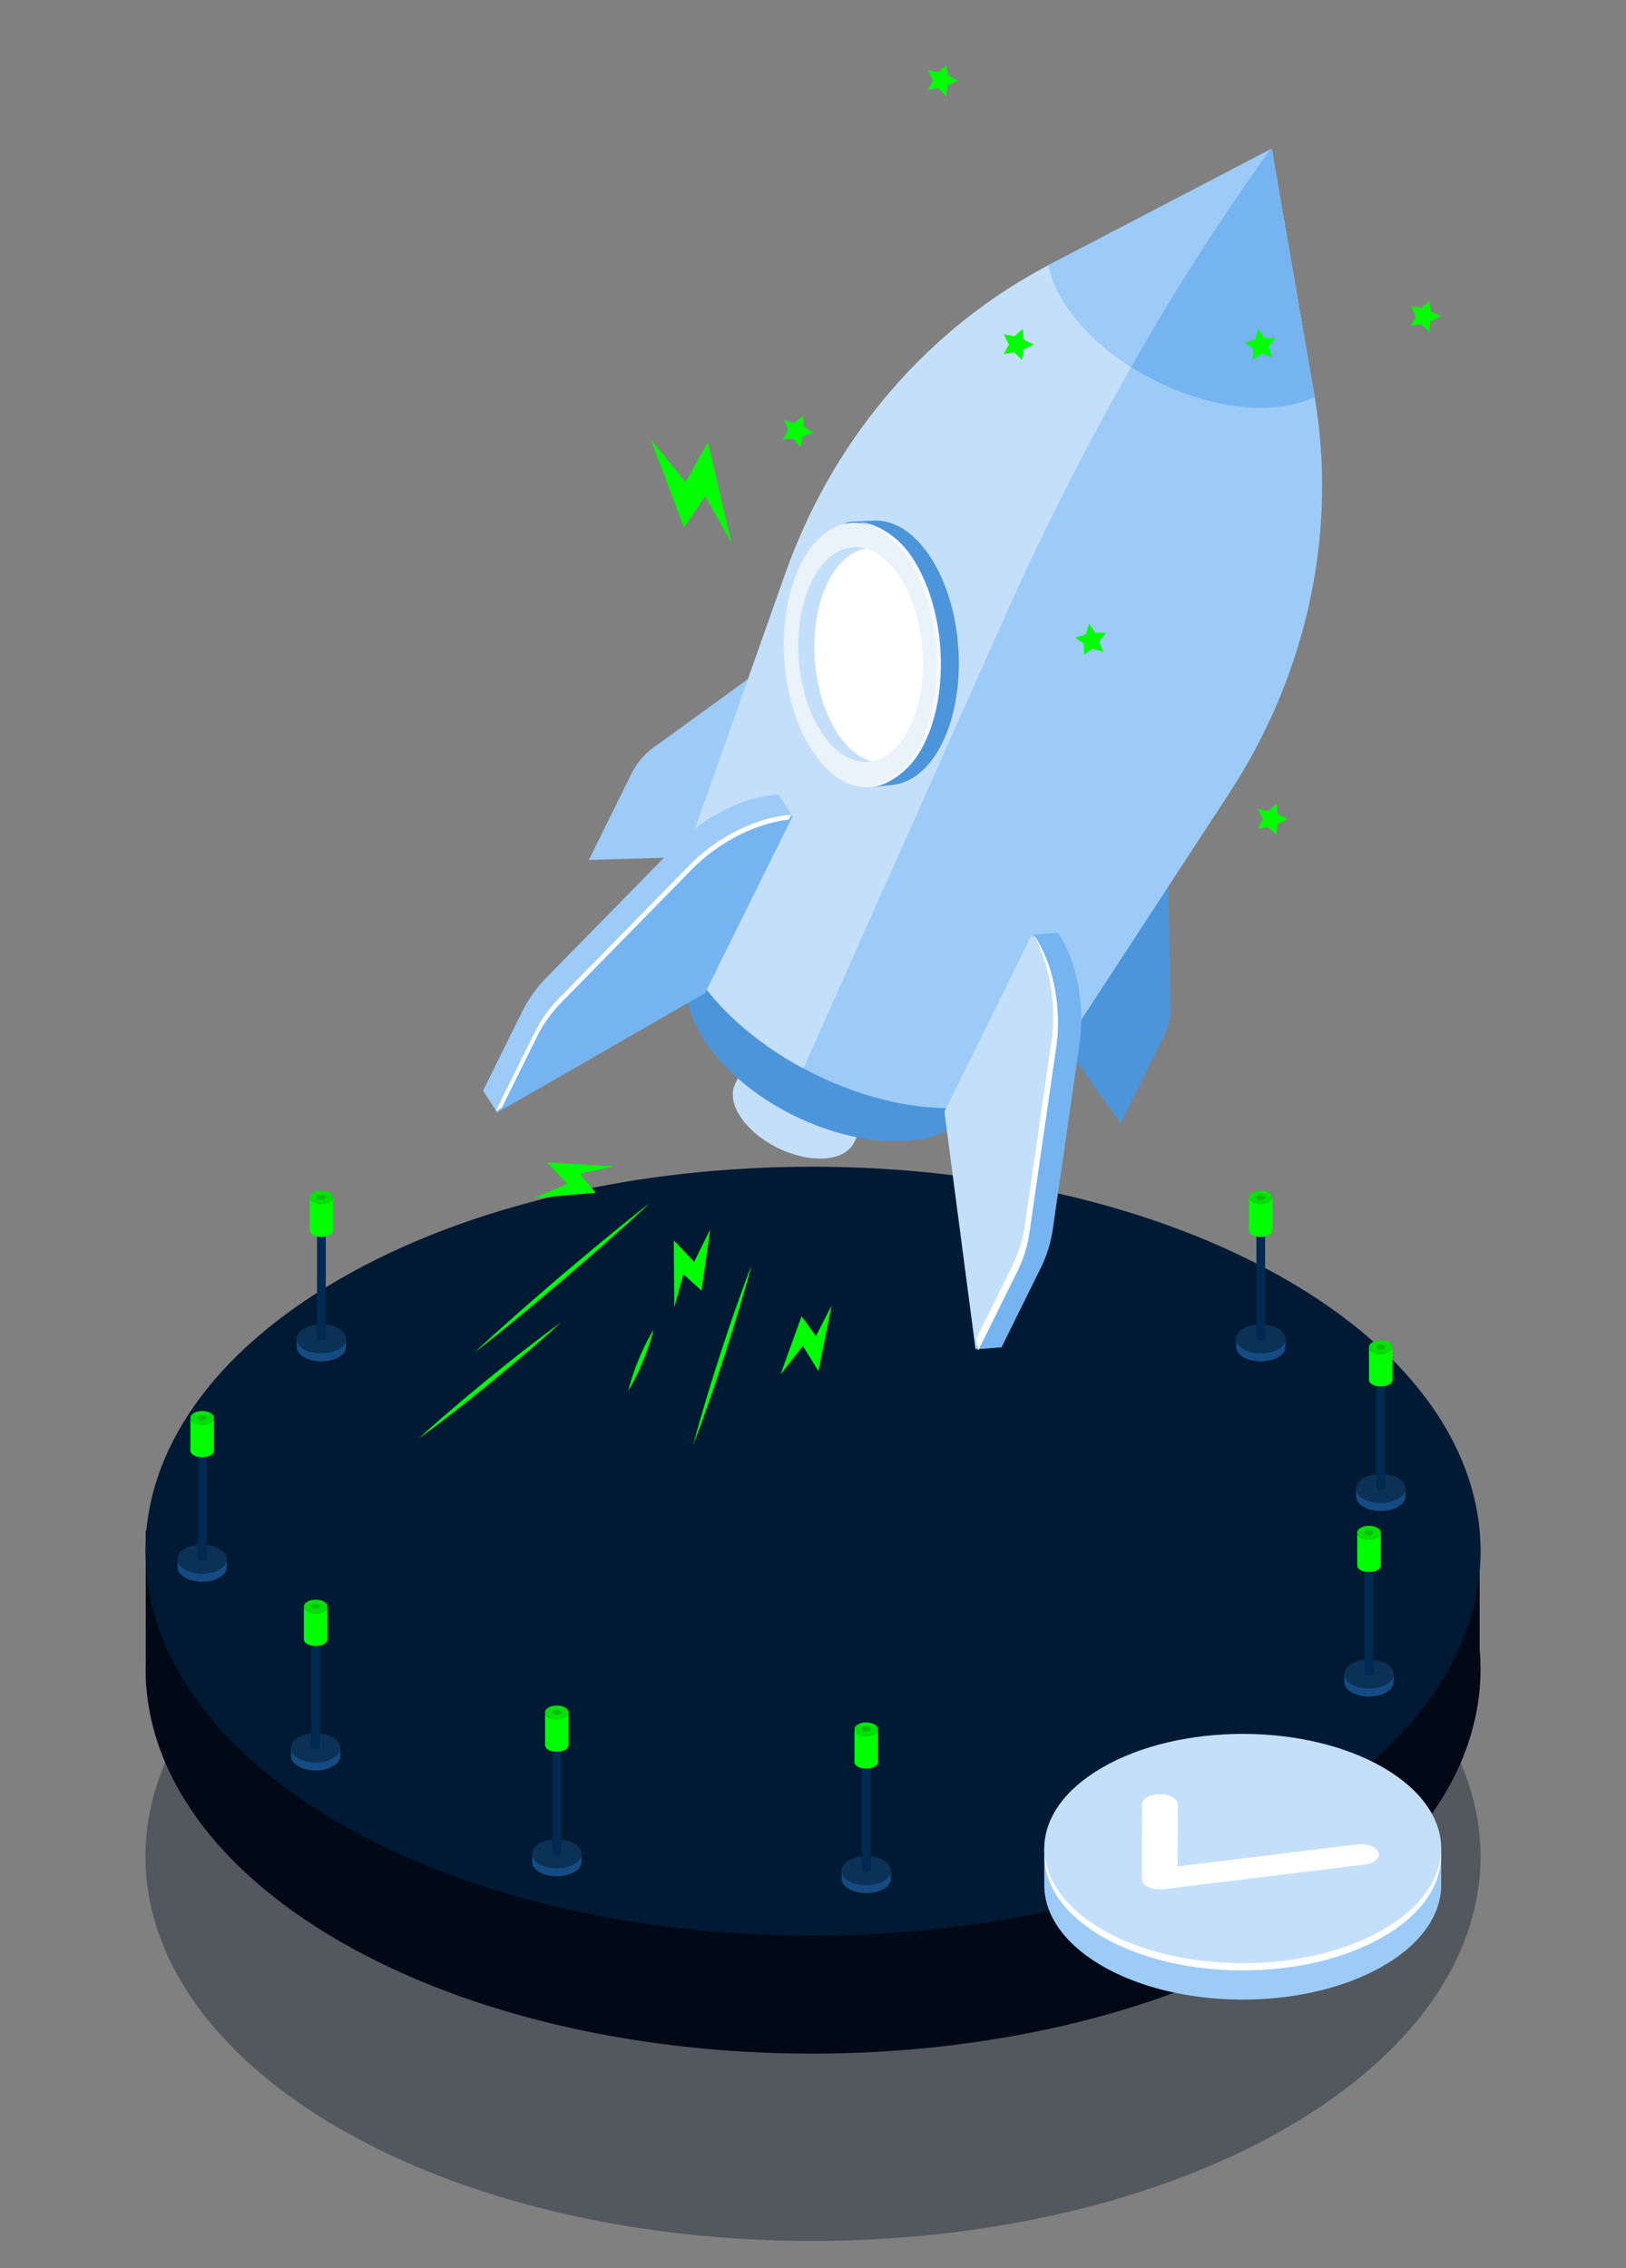 <svg id="Calque_1" data-name="Calque 1" xmlns="http://www.w3.org/2000/svg" viewBox="0 0 417.371 582"><rect x="0" y="0" width="417.371" height="582" fill="#808080" stroke="none"/><rect width="417.371" height="582" fill="none"/><path d="M330.177,546.671c66.912-38.415,66.912-101.276,0-139.69s-176.1-38.417-242.635,0-66.538,101.275,0,139.69S263.263,585.086,330.177,546.671Z" transform="translate(-0.315 -0.439)" fill="#041322" opacity="0.37" style="isolation:isolate"/><path d="M380.116,423.62V393.245H368.925c-8.348-12.531-21.232-24.27-38.748-34.327-66.914-38.415-176.1-38.415-242.635,0-17.42,10.057-30.232,21.8-38.531,34.327H37.72v32.941h.031c-1.171,26.17,15.4,52.561,49.8,72.421,66.535,38.414,175.721,38.414,242.634,0C365.9,478.1,382.536,450.619,380.116,423.62Z" transform="translate(-0.315 -0.439)" fill="#010917"/><path d="M330.177,468.326c66.912-38.416,66.912-101.277,0-139.69s-176.1-38.417-242.635,0S21,429.91,87.542,468.326,263.263,506.741,330.177,468.326Z" transform="translate(-0.315 -0.439)" fill="#001a33"/><path d="M370.248,484.141v-9.364h-2.7a32.532,32.532,0,0,0-12.22-11.43c-19.895-11.487-52.149-11.487-72.042,0a32.542,32.542,0,0,0-12.221,11.43h-2.7v9.288h0c-.034,7.553,4.934,15.111,14.914,20.868,19.894,11.486,52.149,11.486,72.042,0C365.27,499.2,370.249,491.669,370.248,484.141Z" transform="translate(-0.315 -0.439)" fill="#9dcbf7"/><path d="M355.328,495.574c-19.894,11.485-52.148,11.484-72.042,0s-19.895-30.108,0-41.594,52.147-11.484,72.042,0S375.224,484.088,355.328,495.574Z" transform="translate(-0.315 -0.439)" fill="#c4dffa"/><path d="M355.328,495.572c-19.894,11.487-52.148,11.487-72.042,0-9.534-5.5-14.448-12.648-14.84-19.861-.43,7.837,4.484,15.753,14.84,21.734,19.894,11.486,52.148,11.486,72.042,0,10.359-5.981,15.272-13.9,14.84-21.732C369.775,482.928,364.861,490.069,355.328,495.572Z" transform="translate(-0.315 -0.439)" fill="#fff"/><path d="M294.753,484.515a2.29,2.29,0,0,1-1.342-1.877l.051-19.164c0-1.459,2.06-2.643,4.591-2.642s4.578,1.189,4.577,2.653l-.043,15.883,46.116-5.647c2.479-.3,4.911.611,5.436,2.04s-1.057,2.836-3.532,3.139l-51.66,6.326a7.255,7.255,0,0,1-3.841-.534A3.324,3.324,0,0,1,294.753,484.515Z" transform="translate(-0.315 -0.439)" fill="#fff"/><path d="M317.6,345.921v.159c0,2.049,2.833,3.71,6.332,3.71s6.331-1.657,6.331-3.71v-2.1c0,2.05-2.834,3.71-6.331,3.71s-6.332-1.657-6.332-3.71Z" transform="translate(-0.315 -0.439)" fill="#144b82"/><path d="M317.6,343.981c0,2.049,2.833,3.71,6.332,3.71a8.835,8.835,0,0,0,4.623-1.177,4.458,4.458,0,0,0,1.044-.877,2.538,2.538,0,0,0,.665-1.652c0-1.822-2.253-3.335-5.217-3.648v3.374c0,.318-.407.58-.938.635-.055,0-.116.011-.179.011-.62,0-1.121-.293-1.121-.646v-3.374C319.849,340.647,317.6,342.16,317.6,343.981Z" transform="translate(-0.315 -0.439)" fill="#0c3157"/><path d="M320.914,307.715v8.418c0,.734.785,1.359,1.9,1.613a5.1,5.1,0,0,0,2.239,0c1.11-.254,1.894-.879,1.894-1.613v-8.416c0,.963-1.349,1.74-3.014,1.74S320.914,308.676,320.914,307.715Z" transform="translate(-0.315 -0.439)" fill="lime"/><path d="M322.81,340.334v3.375c0,.348.5.644,1.122.644s1.117-.292,1.117-.644v-25.97a5.1,5.1,0,0,1-2.239,0v22.6Z" transform="translate(-0.315 -0.439)" fill="#002a52"/><path d="M322.365,307.67c0,.552.68,1,1.52,1s1.518-.447,1.518-1-.679-1-1.518-1S322.365,307.112,322.365,307.67Z" transform="translate(-0.315 -0.439)" fill="#08bf08"/><path d="M326.943,307.715c0,.962-1.349,1.739-3.014,1.739s-3.015-.774-3.015-1.739,1.351-1.739,3.015-1.739S326.943,306.758,326.943,307.715Zm-3.014.646c.614,0,1.116-.289,1.116-.646s-.5-.644-1.116-.644-1.122.292-1.122.644.5.646,1.125.646Z" transform="translate(-0.315 -0.439)" fill="#05e005"/><path d="M348.4,384.3v.159c0,2.049,2.832,3.709,6.33,3.709s6.331-1.656,6.331-3.709v-2.1c0,2.049-2.832,3.71-6.331,3.71s-6.33-1.658-6.33-3.71Z" transform="translate(-0.315 -0.439)" fill="#144b82"/><path d="M348.4,382.355c0,2.05,2.832,3.71,6.331,3.71a8.838,8.838,0,0,0,4.624-1.176,4.474,4.474,0,0,0,1.043-.877,2.531,2.531,0,0,0,.666-1.654c0-1.82-2.253-3.334-5.217-3.646v3.374c0,.318-.407.58-.938.635-.055,0-.116.01-.179.01-.62,0-1.122-.293-1.122-.645v-3.374C350.645,379.021,348.4,380.535,348.4,382.355Z" transform="translate(-0.315 -0.439)" fill="#0c3157"/><path d="M351.706,346.09v8.418c0,.735.785,1.36,1.9,1.613a5.117,5.117,0,0,0,2.237,0c1.112-.253,1.9-.878,1.9-1.613v-8.414c0,.962-1.35,1.739-3.015,1.739S351.706,347.051,351.706,346.09Z" transform="translate(-0.315 -0.439)" fill="lime"/><path d="M353.605,378.709v3.373c0,.348.5.646,1.121.646s1.117-.293,1.117-.646V356.113a5.121,5.121,0,0,1-2.238,0v22.6Z" transform="translate(-0.315 -0.439)" fill="#002a52"/><path d="M353.16,346.045c0,.553.68,1,1.52,1s1.518-.447,1.518-1-.679-1-1.518-1S353.16,345.487,353.16,346.045Z" transform="translate(-0.315 -0.439)" fill="#08bf08"/><path d="M357.735,346.09c0,.962-1.35,1.739-3.015,1.739s-3.014-.774-3.014-1.739,1.351-1.739,3.014-1.739S357.735,345.132,357.735,346.09Zm-3.015.645c.616,0,1.117-.288,1.117-.645s-.5-.645-1.117-.645-1.121.293-1.121.645.5.645,1.124.645Z" transform="translate(-0.315 -0.439)" fill="#05e005"/><path d="M345.378,431.917v.158c0,2.049,2.834,3.71,6.331,3.71s6.332-1.658,6.332-3.71v-2.092c0,2.048-2.833,3.71-6.332,3.71s-6.331-1.658-6.331-3.71Z" transform="translate(-0.315 -0.439)" fill="#144b82"/><path d="M345.378,429.972c0,2.05,2.834,3.71,6.331,3.71a8.848,8.848,0,0,0,4.625-1.175,4.491,4.491,0,0,0,1.044-.879,2.531,2.531,0,0,0,.664-1.652c0-1.82-2.253-3.335-5.217-3.646V429.7c0,.318-.407.58-.938.636-.055,0-.116.009-.179.009-.62,0-1.121-.292-1.121-.645V426.33C347.631,426.638,345.378,428.152,345.378,429.972Z" transform="translate(-0.315 -0.439)" fill="#0c3157"/><path d="M348.692,393.707v8.414c0,.735.783,1.36,1.895,1.613a5.121,5.121,0,0,0,2.238,0c1.112-.253,1.9-.878,1.9-1.613v-8.415c0,.963-1.349,1.739-3.014,1.739S348.692,394.67,348.692,393.707Z" transform="translate(-0.315 -0.439)" fill="lime"/><path d="M350.588,426.326V429.7c0,.348.5.646,1.121.646s1.117-.294,1.117-.646V403.73a5.091,5.091,0,0,1-2.238,0v22.6Z" transform="translate(-0.315 -0.439)" fill="#002a52"/><path d="M350.143,393.658c0,.553.681,1,1.519,1s1.52-.447,1.52-1-.681-1-1.52-1S350.143,393.105,350.143,393.658Z" transform="translate(-0.315 -0.439)" fill="#08bf08"/><path d="M354.72,393.707c0,.963-1.349,1.739-3.014,1.739s-3.014-.774-3.014-1.739,1.349-1.739,3.014-1.739S354.72,392.75,354.72,393.707Zm-3.014.645c.616,0,1.116-.287,1.116-.645s-.5-.645-1.116-.645-1.121.293-1.121.645.5.646,1.123.646Z" transform="translate(-0.315 -0.439)" fill="#05e005"/><path d="M216.329,482.366v.159c0,2.05,2.834,3.71,6.332,3.71s6.331-1.657,6.331-3.71v-2.1c0,2.049-2.832,3.71-6.331,3.71s-6.332-1.657-6.332-3.71Z" transform="translate(-0.315 -0.439)" fill="#144b82"/><path d="M216.331,480.427c0,2.048,2.832,3.71,6.331,3.71a8.852,8.852,0,0,0,4.623-1.177,4.487,4.487,0,0,0,1.044-.878,2.538,2.538,0,0,0,.665-1.652c0-1.821-2.252-3.334-5.217-3.647v3.373c0,.318-.407.58-.938.636-.054,0-.116.01-.178.01-.621,0-1.123-.293-1.123-.646v-3.372C218.577,477.092,216.331,478.605,216.331,480.427Z" transform="translate(-0.315 -0.439)" fill="#0c3157"/><path d="M219.644,444.161v8.415c0,.734.785,1.359,1.9,1.613a5.087,5.087,0,0,0,2.237,0c1.112-.254,1.9-.879,1.9-1.613v-8.415c0,.962-1.35,1.739-3.015,1.739S219.644,445.123,219.644,444.161Z" transform="translate(-0.315 -0.439)" fill="lime"/><path d="M221.54,476.784v3.375c0,.348.5.644,1.121.644s1.116-.292,1.116-.644v-25.97a5.087,5.087,0,0,1-2.237,0Z" transform="translate(-0.315 -0.439)" fill="#002a52"/><path d="M221.094,444.111c0,.552.681,1,1.52,1s1.519-.447,1.519-1-.68-1-1.519-1S221.094,443.558,221.094,444.111Z" transform="translate(-0.315 -0.439)" fill="#08bf08"/><path d="M225.673,444.161c0,.962-1.35,1.739-3.015,1.739s-3.014-.775-3.014-1.739,1.35-1.739,3.014-1.739S225.673,443.2,225.673,444.161Zm-3.015.645c.616,0,1.117-.288,1.117-.645s-.5-.645-1.117-.645-1.121.292-1.121.645.5.645,1.124.645Z" transform="translate(-0.315 -0.439)" fill="#05e005"/><path d="M136.9,478.033v.158c0,2.05,2.834,3.71,6.332,3.71s6.331-1.656,6.331-3.71v-2.1c0,2.049-2.834,3.71-6.331,3.71s-6.332-1.658-6.332-3.71Z" transform="translate(-0.315 -0.439)" fill="#144b82"/><path d="M136.9,476.088c0,2.05,2.834,3.71,6.332,3.71a8.856,8.856,0,0,0,4.624-1.175,4.491,4.491,0,0,0,1.044-.879,2.527,2.527,0,0,0,.665-1.652c0-1.82-2.252-3.335-5.217-3.646v3.373c0,.318-.407.58-.938.636-.054,0-.116.009-.178.009-.621,0-1.121-.292-1.121-.645v-3.373C139.148,472.763,136.9,474.27,136.9,476.088Z" transform="translate(-0.315 -0.439)" fill="#0c3157"/><path d="M140.221,439.827v8.415c0,.735.784,1.359,1.9,1.612a5.091,5.091,0,0,0,2.238,0c1.112-.253,1.895-.877,1.895-1.612v-8.415c0,.962-1.349,1.739-3.014,1.739S140.221,440.789,140.221,439.827Z" transform="translate(-0.315 -0.439)" fill="lime"/><path d="M142.111,472.446v3.373c0,.348.5.646,1.121.646s1.116-.293,1.116-.646V449.85a5.117,5.117,0,0,1-2.237,0Z" transform="translate(-0.315 -0.439)" fill="#002a52"/><path d="M141.664,439.776c0,.553.681,1,1.52,1s1.52-.447,1.52-1-.68-1-1.52-1S141.664,439.22,141.664,439.776Z" transform="translate(-0.315 -0.439)" fill="#08bf08"/><path d="M146.25,439.827c0,.962-1.35,1.739-3.015,1.739s-3.014-.775-3.014-1.739,1.349-1.739,3.014-1.739S146.25,438.873,146.25,439.827Zm-3.015.644c.616,0,1.117-.287,1.117-.644s-.5-.646-1.117-.646-1.121.293-1.121.646.5.644,1.121.644Z" transform="translate(-0.315 -0.439)" fill="#05e005"/><path d="M75.006,450.872v.159c0,2.05,2.833,3.71,6.331,3.71s6.331-1.657,6.331-3.71v-2.1c0,2.05-2.832,3.71-6.331,3.71s-6.331-1.656-6.331-3.71Z" transform="translate(-0.315 -0.439)" fill="#144b82"/><path d="M75.007,448.932c0,2.049,2.832,3.71,6.331,3.71a8.841,8.841,0,0,0,4.623-1.176,4.487,4.487,0,0,0,1.044-.878,2.538,2.538,0,0,0,.665-1.652c0-1.821-2.253-3.334-5.217-3.647v3.373c0,.318-.406.58-.937.636-.054,0-.115.01-.178.01-.62,0-1.122-.293-1.122-.646v-3.376C77.254,445.6,75.007,447.111,75.007,448.932Z" transform="translate(-0.315 -0.439)" fill="#0c3157"/><path d="M78.32,412.671v8.416c0,.734.784,1.359,1.9,1.613a5.117,5.117,0,0,0,2.237,0c1.112-.254,1.9-.879,1.9-1.613v-8.416c0,.964-1.35,1.739-3.015,1.739S78.32,413.636,78.32,412.671Z" transform="translate(-0.315 -0.439)" fill="lime"/><path d="M80.216,445.286v3.375c0,.348.5.645,1.121.645s1.116-.292,1.116-.645V422.692a5.117,5.117,0,0,1-2.237,0Z" transform="translate(-0.315 -0.439)" fill="#002a52"/><path d="M79.77,412.617c0,.551.681,1,1.519,1s1.52-.448,1.52-1-.68-1-1.52-1S79.77,412.064,79.77,412.617Z" transform="translate(-0.315 -0.439)" fill="#08bf08"/><path d="M84.349,412.671c0,.964-1.35,1.739-3.015,1.739s-3.014-.773-3.014-1.739,1.35-1.739,3.014-1.739S84.349,411.709,84.349,412.671Zm-3.015.646c.616,0,1.117-.289,1.117-.646s-.5-.645-1.117-.645-1.121.293-1.121.645.5.641,1.124.641Z" transform="translate(-0.315 -0.439)" fill="#05e005"/><path d="M45.885,402.449v.159c0,2.048,2.833,3.71,6.331,3.71s6.331-1.658,6.331-3.71v-2.1c0,2.05-2.833,3.71-6.331,3.71s-6.331-1.657-6.331-3.71Z" transform="translate(-0.315 -0.439)" fill="#144b82"/><path d="M45.885,400.508c0,2.049,2.833,3.71,6.331,3.71a8.871,8.871,0,0,0,4.625-1.175,4.531,4.531,0,0,0,1.043-.879,2.531,2.531,0,0,0,.664-1.652c0-1.822-2.252-3.335-5.217-3.648v3.374c0,.318-.407.58-.938.635a1.519,1.519,0,0,1-.178.011c-.62,0-1.121-.293-1.121-.646v-3.374C48.133,397.173,45.885,398.687,45.885,400.508Z" transform="translate(-0.315 -0.439)" fill="#0c3157"/><path d="M49.2,364.247v8.416c0,.734.784,1.36,1.9,1.612a5.087,5.087,0,0,0,2.237,0c1.112-.252,1.9-.878,1.9-1.612v-8.416c0,.963-1.35,1.739-3.014,1.739S49.2,365.206,49.2,364.247Z" transform="translate(-0.315 -0.439)" fill="lime"/><path d="M51.1,396.862v3.374c0,.348.5.644,1.121.644s1.116-.292,1.116-.644v-25.97a5.087,5.087,0,0,1-2.237,0Z" transform="translate(-0.315 -0.439)" fill="#002a52"/><path d="M50.65,364.192c0,.552.679,1,1.518,1s1.52-.449,1.52-1-.68-1-1.52-1S50.65,363.641,50.65,364.192Z" transform="translate(-0.315 -0.439)" fill="#08bf08"/><path d="M55.228,364.247c0,.963-1.35,1.739-3.014,1.739s-3.015-.773-3.015-1.739,1.35-1.739,3.015-1.739S55.228,363.282,55.228,364.247Zm-3.014.646c.615,0,1.116-.288,1.116-.646s-.5-.645-1.116-.645-1.121.294-1.121.645.5.646,1.123.646Z" transform="translate(-0.315 -0.439)" fill="#05e005"/><path d="M76.473,345.921v.159c0,2.049,2.834,3.71,6.332,3.71s6.331-1.657,6.331-3.71v-2.1c0,2.05-2.834,3.71-6.331,3.71s-6.332-1.657-6.332-3.71Z" transform="translate(-0.315 -0.439)" fill="#144b82"/><path d="M76.473,343.981c0,2.049,2.834,3.71,6.332,3.71a8.858,8.858,0,0,0,4.624-1.177,4.458,4.458,0,0,0,1.044-.877,2.531,2.531,0,0,0,.664-1.652c0-1.822-2.253-3.335-5.217-3.648v3.374c0,.318-.407.58-.938.635-.055,0-.116.011-.179.011-.62,0-1.121-.293-1.121-.646v-3.374C78.726,340.647,76.473,342.16,76.473,343.981Z" transform="translate(-0.315 -0.439)" fill="#0c3157"/><path d="M79.793,307.715v8.418c0,.734.783,1.359,1.895,1.613a5.091,5.091,0,0,0,2.238,0c1.111-.254,1.895-.879,1.895-1.613v-8.416c0,.963-1.349,1.74-3.014,1.74S79.793,308.676,79.793,307.715Z" transform="translate(-0.315 -0.439)" fill="lime"/><path d="M81.69,340.334v3.375c0,.348.5.644,1.122.644s1.116-.292,1.116-.644v-25.97a5.091,5.091,0,0,1-2.238,0v22.6Z" transform="translate(-0.315 -0.439)" fill="#002a52"/><path d="M81.243,307.67c0,.552.679,1,1.519,1s1.52-.447,1.52-1-.681-1-1.52-1S81.243,307.112,81.243,307.67Z" transform="translate(-0.315 -0.439)" fill="#08bf08"/><path d="M85.821,307.715c0,.962-1.349,1.739-3.014,1.739s-3.014-.774-3.014-1.739,1.349-1.739,3.014-1.739S85.821,306.758,85.821,307.715Zm-3.014.646c.615,0,1.116-.289,1.116-.646s-.5-.644-1.116-.644-1.121.292-1.121.644.5.646,1.123.646Z" transform="translate(-0.315 -0.439)" fill="#05e005"/><path d="M264.406,255.763,288,288.689l10.694-21.608a18.731,18.731,0,0,0,2.177-8.634l-.811-33.179c-.174-7.14-6.124-11.337-15.243-10.753h0Z" transform="translate(-0.315 -0.439)" fill="#4c95db"/><path d="M191.946,219.906l-40.491,1.213L162.15,199.5a18.708,18.708,0,0,1,5.543-6.966l26.871-19.477c5.783-4.194,12.727-2.008,17.794,5.6h0Z" transform="translate(-0.315 -0.439)" fill="#9dcbf7"/><path d="M221.741,289.212l-30.514-15.1-2.131,4.305h0c-.022.04-.045.079-.066.116-2.429,4.906,2.435,12.265,10.86,16.435s17.226,3.572,19.654-1.335c.02-.04.036-.083.055-.125h0Z" transform="translate(-0.315 -0.439)" fill="#c4dffa"/><path d="M261.809,261.527l-72.878-36.064-10.717,21.655.013,0c-.05.1-.109.189-.158.287-5.8,11.72,5.813,29.295,25.94,39.256s41.142,8.533,46.943-3.186c.048-.1.085-.2.132-.3h.012Z" transform="translate(-0.315 -0.439)" fill="#4c95db"/><path d="M315.892,203.907c18.979-29.058,27.376-64.018,22.382-98.364q-.313-2.163-.687-4.32L326.772,38.6,270.426,67.983q-1.94,1.012-3.851,2.074c-30.342,16.86-53.042,44.74-64.634,77.454l-26.922,75.972.017.008c-.067.129-.144.25-.209.381-7.7,15.566,7.721,38.909,34.451,52.138s54.646,11.335,62.35-4.232c.063-.129.116-.265.175-.4l.017.008Z" transform="translate(-0.315 -0.439)" fill="#9dcbf7"/><path d="M257.984,159.251c19.4-43.495,43.184-85.561,68.371-120.434L270.423,67.982q-1.941,1.012-3.851,2.074c-30.339,16.861-53.039,44.741-64.631,77.455l-26.922,75.972.016.008c-.067.129-.145.25-.208.38-7.438,15.027,6.681,37.3,31.713,50.724Z" transform="translate(-0.315 -0.439)" fill="#c4dffa"/><path d="M242.154,191.135c-3.311,6.691-7.965,10.286-12.852,10.723-.148.013-4.738.5-4.885.508-4.985.252-.036-3.467-4.272-9.827-8.525-12.8-9.942-34.275-3.163-47.97,3.352-6.773-2.883-9.927,2.072-10.29.138-.01,5.538-.243,5.681-.249,4.939-.181,10.069,2.842,14.26,9.135C247.516,155.963,248.933,177.44,242.154,191.135Z" transform="translate(-0.315 -0.439)" fill="#4c95db"/><ellipse cx="221.235" cy="168.535" rx="19.633" ry="34.008" transform="translate(-11.412 15.222) rotate(-3.955)" fill="#eaf2fa"/><path d="M233.74,187.192c-5.5,11.122-15.579,11.71-22.5,1.321s-8.073-27.833-2.569-38.955,15.578-11.709,22.5-1.32S239.248,176.071,233.74,187.192Z" transform="translate(-0.315 -0.439)" fill="#fff"/><path d="M215.407,188.774c-6.923-10.393-8.073-27.833-2.57-38.955,2.538-5.126,6.047-8.01,9.77-8.617-5.171-1.481-10.464,1.339-13.937,8.356-5.5,11.122-4.354,28.562,2.569,38.955,3.731,5.6,8.377,8.007,12.731,7.3C220.945,194.943,217.962,192.609,215.407,188.774Z" transform="translate(-0.315 -0.439)" fill="#c4dffa"/><path d="M234.378,143.343c-4.086-6.135-10.115-8.844-13.5-8.9,4.1.775,8.9,3.906,12.355,9.1,8.525,12.8,9.942,34.275,3.163,47.971-3.529,7.131-9.275,10.572-14.515,10.594,5.217.551,11.633-2.652,15.66-10.79C244.325,177.618,242.909,156.141,234.378,143.343Z" transform="translate(-0.315 -0.439)" fill="#f5f9fc"/><path d="M177.635,249.7l-49.674,36.215-3.652-5.6,10.233-20.678a33.918,33.918,0,0,1,6.225-8.527l33.283-33.935c7.164-7.3,17.335-12.337,26.062-12.9h0l3.478,5.449Z" transform="translate(-0.315 -0.439)" fill="#9dcbf7"/><path d="M181.287,255.3l-53.331,30.62,10.234-20.68a33.915,33.915,0,0,1,6.224-8.527L177.7,222.776c7.164-7.3,17.335-12.337,26.063-12.9h0Z" transform="translate(-0.315 -0.439)" fill="#75b4f0"/><path d="M138.366,266.023a33.94,33.94,0,0,1,6.226-8.527l33.283-33.934c6.84-6.979,16.43-11.873,24.884-12.785l.61-1.233h0c-8.727.56-18.9,5.593-26.062,12.895l-33.283,33.935A33.942,33.942,0,0,0,137.8,264.9l-10.234,20.679,1.568-.9Z" transform="translate(-0.315 -0.439)" fill="#fff"/><path d="M249.388,285.211l1.337,61.46,6.666-.492L267.624,325.5a33.843,33.843,0,0,0,3-10.121l6.794-47.045c1.462-10.125-.705-21.265-5.553-28.542h0l-6.439.543Z" transform="translate(-0.315 -0.439)" fill="#75b4f0"/><path d="M242.726,285.7l8,60.969,10.234-20.678a33.878,33.878,0,0,0,3-10.122l6.794-47.044c1.462-10.125-.706-21.265-5.553-28.543h0Z" transform="translate(-0.315 -0.439)" fill="#c4dffa"/><path d="M264.638,316.205l6.794-47.043c1.462-10.126-.705-21.265-5.555-28.544h0l-.129.262c4.064,7.237,5.8,17.407,4.455,26.726l-6.794,47.044a33.907,33.907,0,0,1-3,10.122l-9.423,19.041.418,3.193,10.234-20.68A33.863,33.863,0,0,0,264.638,316.205Z" transform="translate(-0.315 -0.439)" fill="#fff"/><path d="M337.587,101.222,326.772,38.6,270.426,67.982c-.315.165-.623.341-.937.508,2.041,10.49,12.5,22.282,27.736,29.82s30.955,8.7,40.53,3.965C337.694,101.925,337.648,101.574,337.587,101.222Z" transform="translate(-0.315 -0.439)" fill="#75b4f0"/><path d="M270.409,67.99c-.311.163-.614.335-.927.5,1.739,8.907,9.554,18.743,21.194,26.126a619.8,619.8,0,0,1,35.679-55.8L270.423,67.982Z" transform="translate(-0.315 -0.439)" fill="#9dcbf7"/><polygon points="321.698 89.504 321.598 92.417 323.919 90.746 326.507 91.662 325.69 88.972 327.421 86.71 324.569 86.753 323.04 84.369 322.186 87.099 319.497 87.916 321.698 89.504" fill="lime"/><polygon points="278.195 165.198 278.238 168.05 280.416 166.439 283.146 167.294 282.188 164.667 283.919 162.404 281.209 162.385 279.537 160.063 278.683 162.793 275.994 163.609 278.195 165.198" fill="lime"/><polygon points="167.026 112.687 175.573 135.357 181.048 127.267 187.716 139.263 181.714 113.474 175.974 123.704 167.026 112.687" fill="lime"/><polygon points="363.436 81.196 362.112 83.62 364.781 83.151 366.819 85.146 367.184 82.456 369.832 81.152 367.265 79.889 366.937 77.16 364.88 79.056 362.13 78.548 363.436 81.196" fill="lime"/><polygon points="239.466 20.661 238.142 23.086 240.811 22.617 242.849 24.612 243.215 21.922 245.863 20.617 243.296 19.356 242.968 16.625 240.911 18.522 238.161 18.013 239.466 20.661" fill="lime"/><polygon points="258.958 88.436 257.635 90.86 260.302 90.391 262.341 92.386 262.707 89.698 265.354 88.392 262.787 87.13 262.459 84.4 260.402 86.296 257.652 85.788 258.958 88.436" fill="lime"/><polygon points="324.172 210.217 322.848 212.642 325.517 212.173 327.555 214.168 327.92 211.478 330.568 210.174 328.001 208.911 327.673 206.182 325.616 208.078 322.866 207.569 324.172 210.217" fill="lime"/><polygon points="202.39 110.421 200.863 112.764 203.654 112.58 205.407 114.698 206.118 112.028 208.685 110.927 206.402 109.544 206.157 106.609 203.957 108.566 201.289 107.854 202.39 110.421" fill="lime"/><polygon points="137.074 307.447 152.862 306.074 148.907 301.187 157.564 299.329 140.39 298.258 145.629 303.776 137.074 307.447" fill="lime"/><polygon points="200.347 352.689 205.735 337.784 209.44 342.863 213.463 334.975 210.081 351.847 206.095 345.366 200.347 352.689" fill="lime"/><polygon points="182.302 315.475 180.076 331.166 175.409 326.952 173.086 335.496 172.946 318.289 178.172 323.818 182.302 315.475" fill="lime"/><path d="M167.077,309.167c-3.594,3.382-7.278,6.667-10.972,9.937s-7.45,6.465-11.171,9.7c-3.782,3.165-7.536,6.369-11.346,9.5l-5.734,4.677c-1.94,1.526-3.853,3.084-5.814,4.583,1.791-1.7,3.631-3.343,5.449-5.016l5.524-4.922c3.694-3.271,7.45-6.466,11.173-9.7,3.785-3.163,7.536-6.369,11.348-9.5S163.169,312.185,167.077,309.167Z" transform="translate(-0.315 -0.439)" fill="lime"/><path d="M193.25,325c-1.02,3.917-2.161,7.794-3.32,11.663s-2.382,7.722-3.615,11.567c-1.26,3.839-2.522,7.675-3.87,11.485l-2.026,5.713c-.715,1.891-1.391,3.8-2.141,5.675.5-1.961,1.069-3.9,1.6-5.851l1.718-5.812c1.148-3.874,2.38-7.721,3.616-11.567,1.262-3.837,2.523-7.675,3.871-11.477S191.774,328.77,193.25,325Z" transform="translate(-0.315 -0.439)" fill="lime"/><path d="M168.077,341.6a55.533,55.533,0,0,1-2.708,8.072,54.732,54.732,0,0,1-3.779,7.631,54.858,54.858,0,0,1,2.708-8.072A55.459,55.459,0,0,1,168.077,341.6Z" transform="translate(-0.315 -0.439)" fill="lime"/><path d="M144.243,339.814c-2.886,2.667-5.852,5.233-8.83,7.784s-6,5.054-9.025,7.544c-3.044,2.471-6.091,4.939-9.193,7.338l-4.659,3.594c-1.579,1.159-3.13,2.362-4.734,3.5,1.435-1.341,2.918-2.626,4.375-3.942l4.453-3.845c2.97-2.561,6-5.054,9.026-7.544,3.045-2.469,6.092-4.937,9.2-7.334S141.05,342.109,144.243,339.814Z" transform="translate(-0.315 -0.439)" fill="lime"/></svg>